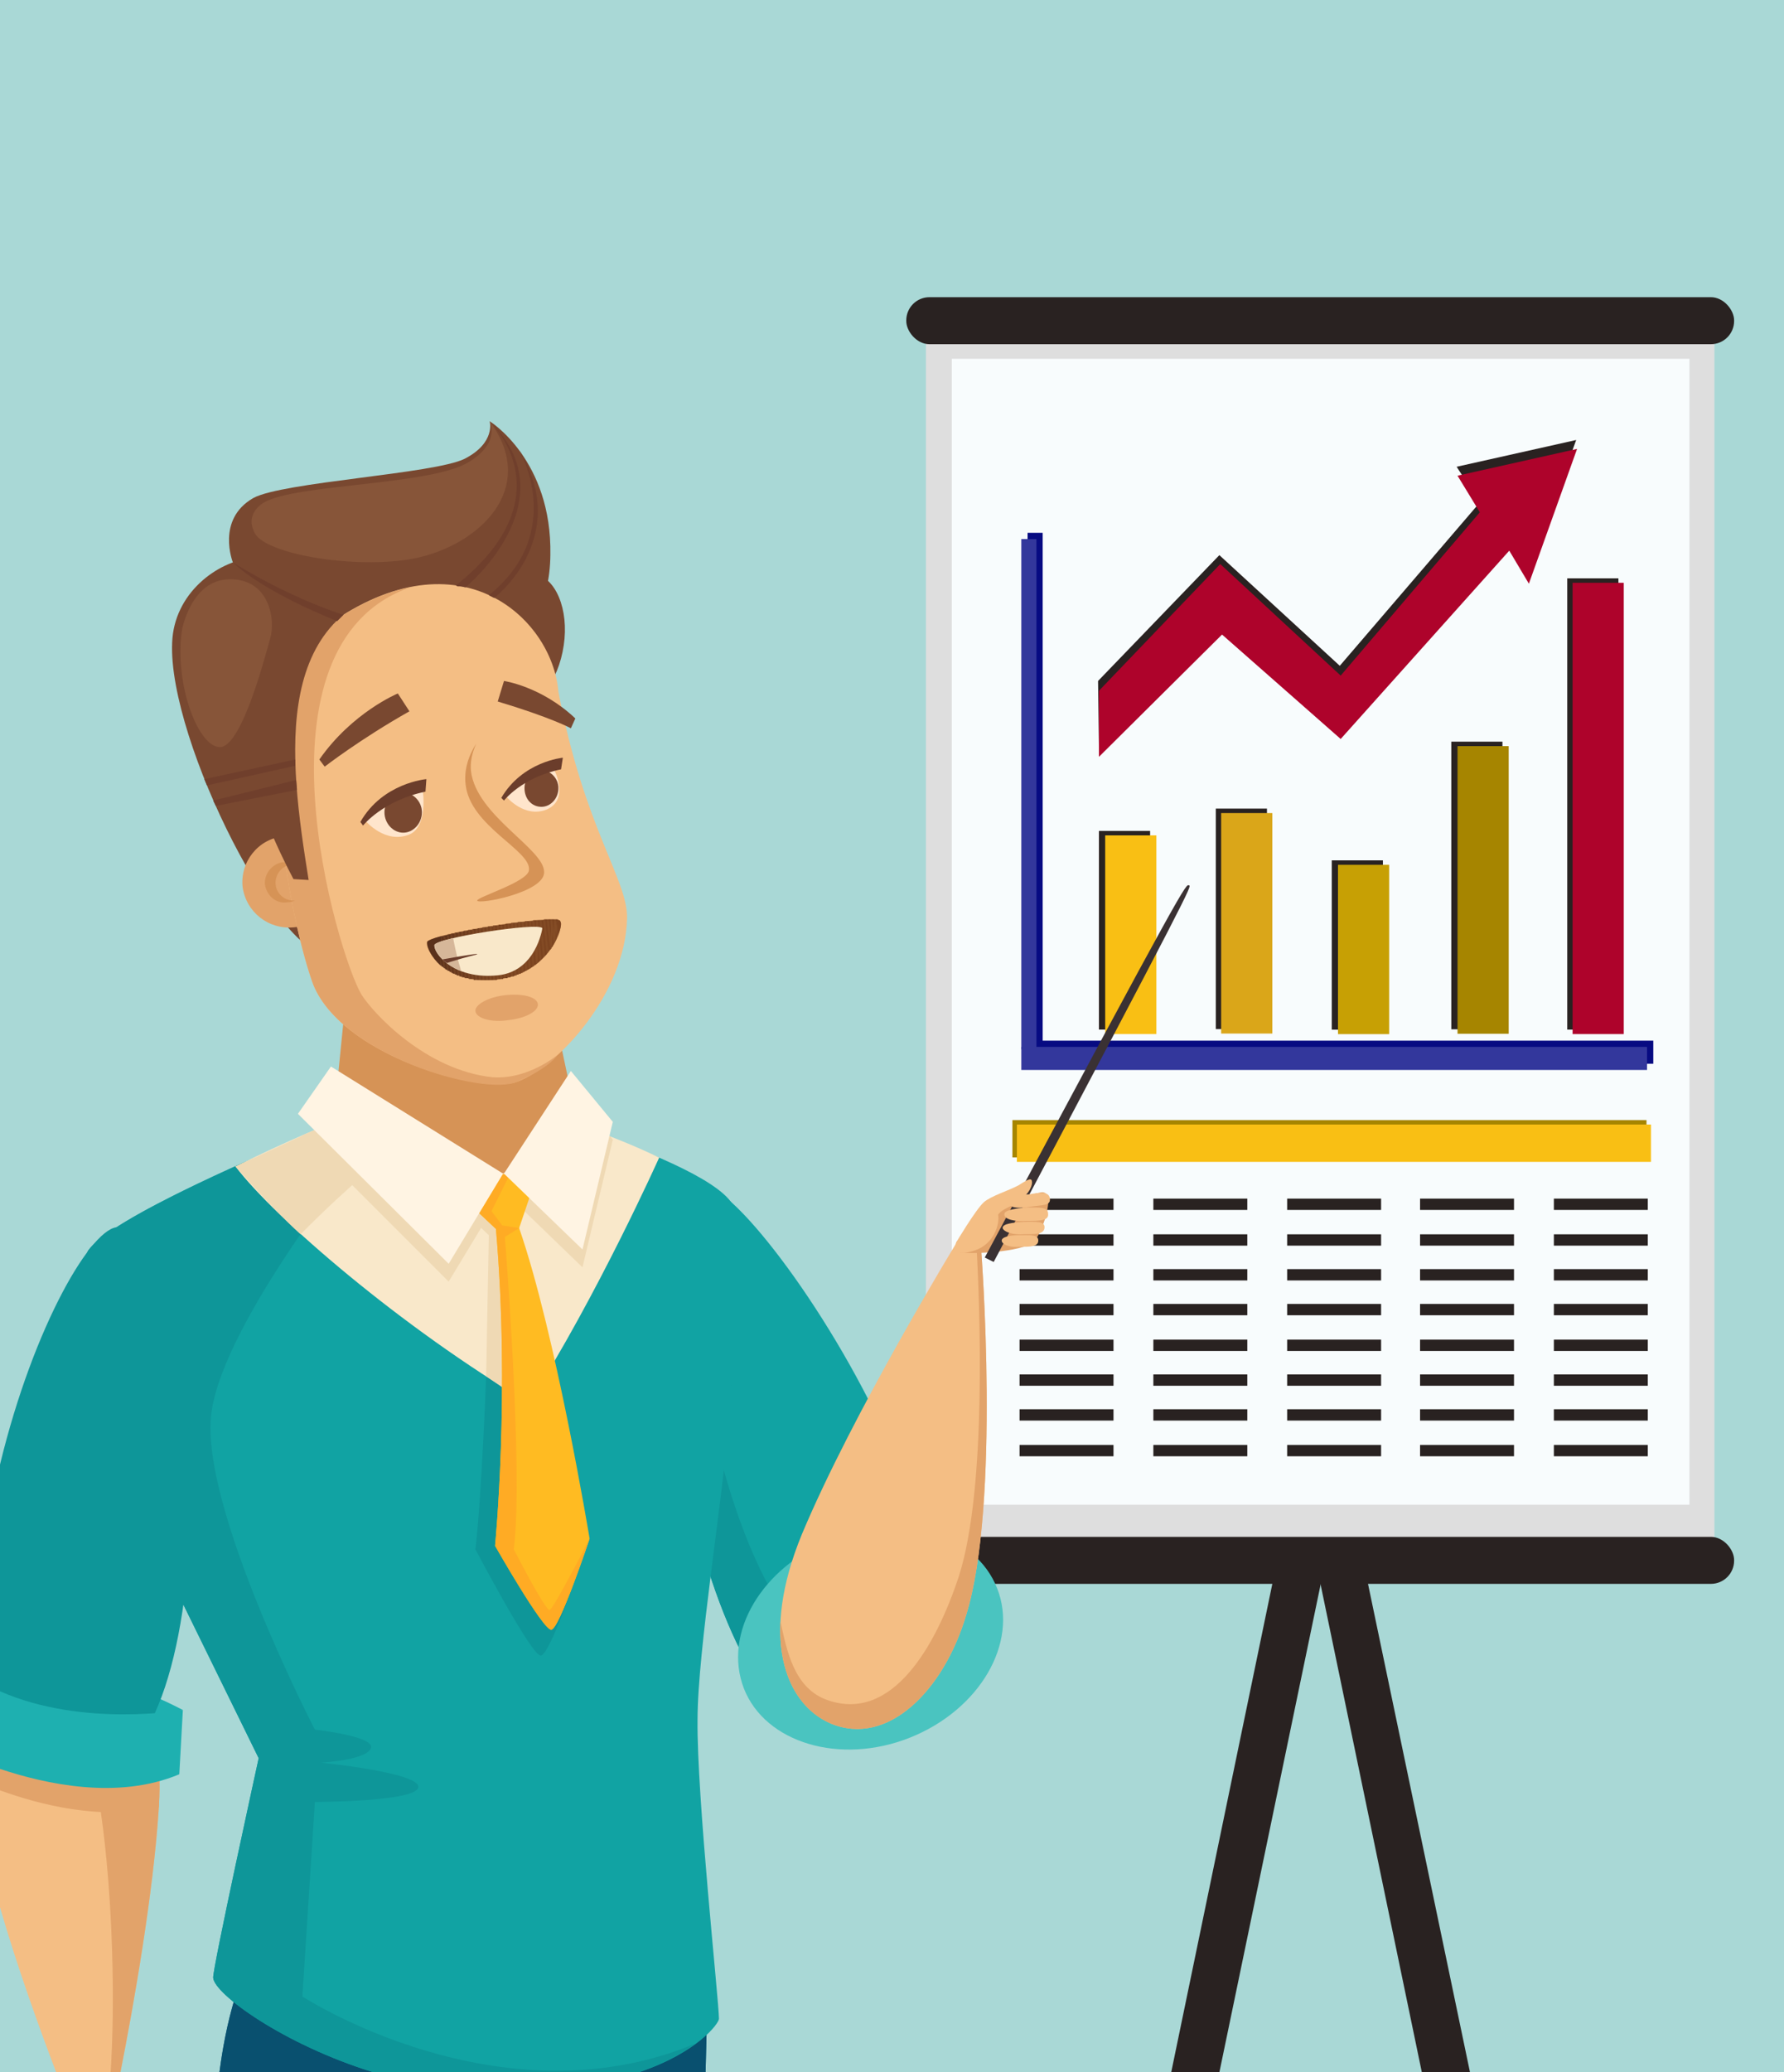 <?xml version="1.0" encoding="UTF-8"?>
<!DOCTYPE svg PUBLIC "-//W3C//DTD SVG 1.1//EN" "http://www.w3.org/Graphics/SVG/1.1/DTD/svg11.dtd">
<!-- Creator: CorelDRAW X7 -->
<svg xmlns="http://www.w3.org/2000/svg" xml:space="preserve" width="2000px" height="2322px" version="1.1" style="shape-rendering:geometricPrecision; text-rendering:geometricPrecision; image-rendering:optimizeQuality; fill-rule:evenodd; clip-rule:evenodd" viewBox="0 0 2000 2322" xmlns:xlink="http://www.w3.org/1999/xlink">
 <defs>
  <style type="text/css">
   <![CDATA[
    .fil8 {fill:#F9BF14}
    .fil4 {fill:#F8FCFD}
    .fil9 {fill:#DAA619}
    .fil0 {fill:#A9D8D6}
    .fil5 {fill:#070B82}
    .fil13 {fill:#09506F}
    .fil15 {fill:#0E9699}
    .fil14 {fill:#11A3A3}
    .fil12 {fill:#126687}
    .fil71 {fill:#1EB0B0}
    .fil3 {fill:#292221}
    .fil2 {fill:#292221}
    .fil7 {fill:#33379C}
    .fil19 {fill:#3A3133}
    .fil16 {fill:#4AC4C0}
    .fil69 {fill:#5A311B}
    .fil68 {fill:#5B311B}
    .fil67 {fill:#5C321B}
    .fil66 {fill:#5D331B}
    .fil65 {fill:#5E331B}
    .fil64 {fill:#5F341B}
    .fil63 {fill:#60351C}
    .fil62 {fill:#61351C}
    .fil61 {fill:#62351C}
    .fil60 {fill:#63361C}
    .fil59 {fill:#64361C}
    .fil58 {fill:#65371C}
    .fil57 {fill:#66381C}
    .fil56 {fill:#67381C}
    .fil55 {fill:#68391C}
    .fil54 {fill:#69391C}
    .fil53 {fill:#6A3A1D}
    .fil52 {fill:#6B3A1D}
    .fil30 {fill:#6B3D2B}
    .fil51 {fill:#6C3B1D}
    .fil50 {fill:#6D3B1D}
    .fil49 {fill:#6E3C1D}
    .fil48 {fill:#6F3C1D}
    .fil47 {fill:#703D1D}
    .fil28 {fill:#703F2C}
    .fil46 {fill:#713E1E}
    .fil45 {fill:#723E1E}
    .fil44 {fill:#733F1E}
    .fil43 {fill:#743F1E}
    .fil42 {fill:#74401E}
    .fil41 {fill:#75401E}
    .fil40 {fill:#76401E}
    .fil39 {fill:#76411E}
    .fil38 {fill:#77411E}
    .fil37 {fill:#78421E}
    .fil36 {fill:#79421E}
    .fil35 {fill:#79421F}
    .fil26 {fill:#794830}
    .fil34 {fill:#7A421F}
    .fil33 {fill:#7A431F}
    .fil32 {fill:#7B431F}
    .fil27 {fill:#875539}
    .fil31 {fill:#9B6335}
    .fil6 {fill:#A68500}
    .fil11 {fill:#AE032B}
    .fil10 {fill:#C7A004}
    .fil24 {fill:#D69356}
    .fil70 {fill:#D6B799}
    .fil1 {fill:#DEDEDE}
    .fil18 {fill:#E2A36A}
    .fil21 {fill:#EFD9B4}
    .fil17 {fill:#F4BE84}
    .fil20 {fill:#F9E8CA}
    .fil23 {fill:#FFAB24}
    .fil22 {fill:#FFBB22}
    .fil29 {fill:#FFE5CC}
    .fil25 {fill:#FFF4E3}
   ]]>
  </style>
 </defs>
 <g id="Layer_x0020_1">
  <g id="_445923088">
   <polygon class="fil0" points="0,0 2000,0 2000,2322 0,2322 "/>
   <rect class="fil1" x="1038" y="381" width="884" height="1360"/>
   <polygon class="fil2" points="1429,1762 1481,1773 1367,2322 1313,2322 "/>
   <polygon class="fil2" points="1531,1762 1480,1773 1594,2322 1648,2322 "/>
   <rect class="fil3" x="1016" y="1722" width="928.068" height="52.657" rx="26" ry="26"/>
   <rect class="fil3" x="1016" y="333" width="928.068" height="52.657" rx="26" ry="26"/>
   <rect class="fil4" x="1067" y="402" width="827" height="1284"/>
   <rect class="fil5" x="1152" y="597" width="16.925" height="571.697"/>
   <rect class="fil5" x="1152" y="1166" width="701.455" height="25.858"/>
   <rect class="fil2" x="1232" y="931" width="57.356" height="222.615"/>
   <rect class="fil6" x="1135" y="1255" width="710.859" height="41.842"/>
   <rect class="fil2" x="1363" y="906" width="57.356" height="247.062"/>
   <rect class="fil7" x="1145" y="604" width="16.925" height="571.697"/>
   <rect class="fil2" x="1493" y="964" width="57.356" height="189.705"/>
   <rect class="fil7" x="1145" y="1173" width="701.455" height="25.858"/>
   <rect class="fil2" x="1627" y="831" width="57.356" height="322.286"/>
   <rect class="fil8" x="1140" y="1260" width="710.859" height="41.842"/>
   <rect class="fil2" x="1757" y="648" width="57.356" height="505.644"/>
   <g>
    <g>
     <rect class="fil2" x="1143" y="1343" width="105.311" height="12.693"/>
     <rect class="fil2" x="1143" y="1383" width="105.311" height="12.693"/>
     <rect class="fil2" x="1143" y="1422" width="105.311" height="12.693"/>
     <rect class="fil2" x="1143" y="1461" width="105.311" height="12.693"/>
     <rect class="fil2" x="1143" y="1501" width="105.311" height="12.693"/>
     <rect class="fil2" x="1143" y="1540" width="105.311" height="12.693"/>
     <rect class="fil2" x="1143" y="1579" width="105.311" height="12.693"/>
     <rect class="fil2" x="1143" y="1619" width="105.311" height="12.693"/>
    </g>
    <g>
     <rect class="fil2" x="1293" y="1343" width="105.311" height="12.693"/>
     <rect class="fil2" x="1293" y="1383" width="105.311" height="12.693"/>
     <rect class="fil2" x="1293" y="1422" width="105.311" height="12.693"/>
     <rect class="fil2" x="1293" y="1461" width="105.311" height="12.693"/>
     <rect class="fil2" x="1293" y="1501" width="105.311" height="12.693"/>
     <rect class="fil2" x="1293" y="1540" width="105.311" height="12.693"/>
     <rect class="fil2" x="1293" y="1579" width="105.311" height="12.693"/>
     <rect class="fil2" x="1293" y="1619" width="105.311" height="12.693"/>
    </g>
    <g>
     <rect class="fil2" x="1443" y="1343" width="105.311" height="12.693"/>
     <rect class="fil2" x="1443" y="1383" width="105.311" height="12.693"/>
     <rect class="fil2" x="1443" y="1422" width="105.311" height="12.693"/>
     <rect class="fil2" x="1443" y="1461" width="105.311" height="12.693"/>
     <rect class="fil2" x="1443" y="1501" width="105.311" height="12.693"/>
     <rect class="fil2" x="1443" y="1540" width="105.311" height="12.693"/>
     <rect class="fil2" x="1443" y="1579" width="105.311" height="12.693"/>
     <rect class="fil2" x="1443" y="1619" width="105.311" height="12.693"/>
    </g>
    <g>
     <rect class="fil2" x="1592" y="1343" width="105.311" height="12.693"/>
     <rect class="fil2" x="1592" y="1383" width="105.311" height="12.693"/>
     <rect class="fil2" x="1592" y="1422" width="105.311" height="12.693"/>
     <rect class="fil2" x="1592" y="1461" width="105.311" height="12.693"/>
     <rect class="fil2" x="1592" y="1501" width="105.311" height="12.693"/>
     <rect class="fil2" x="1592" y="1540" width="105.311" height="12.693"/>
     <rect class="fil2" x="1592" y="1579" width="105.311" height="12.693"/>
     <rect class="fil2" x="1592" y="1619" width="105.311" height="12.693"/>
    </g>
    <g>
     <rect class="fil2" x="1742" y="1343" width="105.311" height="12.693"/>
     <rect class="fil2" x="1742" y="1383" width="105.311" height="12.693"/>
     <rect class="fil2" x="1742" y="1422" width="105.311" height="12.693"/>
     <rect class="fil2" x="1742" y="1461" width="105.311" height="12.693"/>
     <rect class="fil2" x="1742" y="1501" width="105.311" height="12.693"/>
     <rect class="fil2" x="1742" y="1540" width="105.311" height="12.693"/>
     <rect class="fil2" x="1742" y="1579" width="105.311" height="12.693"/>
     <rect class="fil2" x="1742" y="1619" width="105.311" height="12.693"/>
    </g>
   </g>
   <rect class="fil8" x="1239" y="936" width="57.356" height="222.615"/>
   <rect class="fil9" x="1369" y="911" width="57.356" height="247.062"/>
   <rect class="fil10" x="1500" y="969" width="57.356" height="189.705"/>
   <rect class="fil6" x="1634" y="836" width="57.356" height="322.286"/>
   <rect class="fil11" x="1763" y="653" width="57.356" height="505.644"/>
   <polygon class="fil2" points="1231,763 1367,622 1502,746 1659,563 1633,523 1767,493 1713,643 1691,606 1503,818 1369,701 1232,837 "/>
   <polygon class="fil11" points="1232,774 1368,632 1503,757 1659,574 1634,533 1768,503 1714,654 1692,617 1503,828 1370,711 1232,848 "/>
   <g>
    <path class="fil12" d="M794 2202c0,0 -1,44 -3,120l-304 0c-6,-56 4,-118 55,-166 84,-80 238,-71 252,46z"/>
    <path class="fil13" d="M600 2322c1,-9 2,-17 2,-26 0,-40 -12,-82 -48,-119 -6,-5 -13,-10 -19,-14 2,-3 5,-5 7,-7 36,-34 85,-52 131,-52 60,0 113,31 121,98 0,0 -1,44 -3,120l-191 0z"/>
    <path class="fil12" d="M600 2322c6,-48 -3,-100 -46,-145 -154,-121 -278,-85 -308,145l354 0z"/>
    <path class="fil13" d="M246 2322c19,-145 75,-213 153,-213 46,0 98,24 155,68 36,37 48,79 48,119 0,9 -1,17 -2,26l-354 0z"/>
    <path class="fil14" d="M786 1329c-98,31 -2,641 156,614 289,-49 -98,-632 -156,-614z"/>
    <path class="fil15" d="M968 1859c-124,21 -209,-345 -194,-522 -77,80 17,631 168,606 76,-13 105,-62 106,-127 -17,22 -43,37 -80,43z"/>
    <path class="fil16" d="M1118 1780c24,61 -20,136 -98,167 -78,31 -162,6 -186,-55 -24,-62 20,-136 98,-167 79,-31 162,-7 186,55z"/>
    <path class="fil17" d="M931 1931c-52,-23 -79,-98 -32,-212 57,-136 173,-326 173,-326l28 8c0,0 22,284 -17,409 -25,84 -88,148 -152,121z"/>
    <path class="fil18" d="M1075 1766c-26,79 -75,164 -147,139 -38,-13 -46,-56 -53,-88 -3,59 21,99 56,114 64,27 127,-37 152,-121 39,-125 17,-409 17,-409l-5 -1c3,59 12,266 -20,366z"/>
    <path class="fil18" d="M1072 1392c0,0 35,-44 95,-56 19,-3 0,51 -10,57 -21,12 -80,12 -82,10 -3,-4 -3,-11 -3,-11z"/>
    <path class="fil19" d="M1114 1414l-10 -5c229,-428 225,-418 229,-417 3,1 5,-1 -219,422z"/>
    <path class="fil17" d="M1072 1392c0,0 22,-37 31,-45 8,-7 28,-13 39,-19 11,-7 15,-9 15,-3 0,5 -5,16 -21,25 -4,2 -14,6 -17,11 2,11 -5,33 -26,40 -29,10 -21,-9 -21,-9z"/>
    <path class="fil17" d="M1143 1384c12,0 21,-1 21,6 0,7 -9,7 -21,7 -12,1 -20,-3 -20,-7 0,-4 9,-6 20,-6z"/>
    <path class="fil17" d="M1148 1369c13,0 23,-1 23,6 0,8 -10,8 -23,8 -13,1 -23,-3 -24,-7 0,-5 11,-6 24,-7z"/>
    <path class="fil17" d="M1151 1353c14,0 24,-1 24,7 1,8 -10,8 -24,8 -14,1 -25,-2 -25,-7 -1,-5 12,-7 25,-8z"/>
    <path class="fil17" d="M1155 1338c12,-2 21,-3 22,5 1,8 -8,7 -21,9 -12,2 -23,2 -24,-3 -1,-5 10,-10 23,-11z"/>
    <path class="fil14" d="M99 1401c39,-54 388,-187 388,-187 0,0 299,78 334,135 14,24 1,176 -5,251 -5,75 -34,249 -34,327 -1,86 24,315 24,335 0,5 -24,38 -90,60l-297 0c-101,-31 -179,-88 -180,-106 -1,-9 51,-246 51,-246l-156 -318c0,0 -50,-229 -35,-251z"/>
    <path class="fil15" d="M545 1542c0,0 -5,134 -12,194 0,0 62,118 73,119 10,1 42,-95 42,-95l-84 -205 -19 -13z"/>
    <path class="fil15" d="M339 2237l14 -218c0,0 116,0 116,-17 0,-16 -109,-27 -109,-27 0,0 53,-3 56,-17 2,-13 -63,-20 -63,-20 0,0 -130,-251 -116,-355 14,-104 172,-297 172,-297l-12 -36c-106,43 -272,115 -298,151 -15,22 35,251 35,251l156 318c0,0 -52,237 -51,246 1,18 79,75 180,106l297 0c28,-10 49,-21 63,-32 -219,91 -440,-53 -440,-53z"/>
    <path class="fil20" d="M264 1307c44,58 187,181 329,265 77,-121 146,-275 146,-275 -108,-52 -252,-83 -252,-83 0,0 -113,38 -223,93z"/>
    <polygon class="fil21" points="527,1364 548,1384 545,1542 564,1555 572,1374 534,1337 "/>
    <path class="fil21" d="M339 1272l164 164 61 -101 -150 -93c-22,8 -48,19 -75,30z"/>
    <path class="fil21" d="M687 1277l-3 -4c-21,-8 -43,-16 -64,-23l-55 85 88 85 34 -143z"/>
    <path class="fil21" d="M337 1383c55,-56 106,-96 106,-96l-90 -21 -89 41c0,0 41,47 73,76z"/>
    <path class="fil22" d="M618 1826c9,0 43,-102 43,-102 0,0 -38,-230 -79,-348 -3,-15 -27,-20 -26,1 16,184 -1,355 -1,355 0,0 54,95 63,94z"/>
    <polygon class="fil22" points="514,1318 603,1314 582,1376 556,1377 522,1345 "/>
    <path class="fil23" d="M616 1804c-5,0 -40,-68 -40,-68 11,-88 -10,-350 -10,-350l16 -10 -19 -3 -12 -16 21 -42 -44 3 -7 23 1 4 34 32c16,184 -1,355 -1,355 0,0 54,95 63,94 9,0 43,-102 43,-102 0,0 -41,80 -45,80z"/>
    <polygon class="fil24" points="648,1261 564,1315 372,1275 388,1115 617,1115 "/>
    <polygon class="fil25" points="334,1248 371,1195 564,1315 503,1416 "/>
    <polygon class="fil25" points="565,1315 653,1400 687,1257 640,1200 "/>
    <path class="fil26" d="M632 723c-6,41 -30,71 -54,67 -24,-3 -39,-39 -33,-79 6,-41 30,-71 54,-68 24,4 39,40 33,80z"/>
    <path class="fil26" d="M261 630c0,0 -19,-48 23,-72 33,-18 203,-27 237,-44 35,-18 28,-42 28,-42 0,0 70,43 68,150 -1,108 -94,144 -94,144l-224 -48 -38 -88z"/>
    <path class="fil26" d="M392 869c28,123 26,185 -18,200 -55,19 -186,-239 -181,-349 2,-55 50,-91 90,-95 47,-4 81,120 109,244z"/>
    <path class="fil18" d="M375 982c3,28 -17,54 -45,57 -29,3 -54,-17 -58,-45 -3,-28 17,-54 46,-57 28,-3 53,17 57,45z"/>
    <path class="fil17" d="M626 775c29,153 78,211 77,254 -2,84 -77,166 -123,183 -40,15 -201,-30 -230,-112 -28,-80 -75,-330 10,-394 151,-114 259,-15 266,69z"/>
    <path class="fil26" d="M364 859c0,0 40,-31 95,-62l-13 -20c0,0 -51,21 -88,74l6 8z"/>
    <path class="fil26" d="M640 816c0,0 -22,-12 -82,-30l7 -23c0,0 42,6 80,42l-5 11z"/>
    <path class="fil18" d="M405 1114c-26,-44 -131,-391 55,-456 -30,6 -64,21 -100,48 -85,64 -38,314 -10,394 29,82 193,129 230,112 37,-16 45,-30 45,-30 0,0 -33,28 -73,25 -75,-8 -134,-72 -147,-93z"/>
    <path class="fil24" d="M534 833c-9,14 -14,30 -12,46 5,47 74,74 71,96 -1,13 -58,30 -58,34 0,5 76,-9 75,-32 0,-26 -76,-63 -82,-113 -1,-10 1,-20 6,-31z"/>
    <path class="fil24" d="M309 991c-1,-11 7,-21 17,-22 2,0 3,0 5,0 -4,-2 -9,-3 -14,-3 -12,2 -21,13 -20,25 2,13 13,22 25,20 4,0 6,-1 9,-2 -11,1 -21,-7 -22,-18z"/>
    <path class="fil26" d="M473 654c-172,21 -149,195 -127,332l-17 -1c-110,-209 -80,-384 144,-331z"/>
    <path class="fil27" d="M296 563c0,0 -23,12 -10,35 13,23 112,40 177,28 73,-14 142,-78 86,-154 0,0 13,24 -24,46 -43,26 -193,24 -229,45z"/>
    <path class="fil27" d="M204 706c0,0 10,-57 54,-57 44,0 51,45 45,66 -6,21 -31,118 -55,122 -25,3 -53,-70 -44,-131z"/>
    <path class="fil28" d="M261 630c0,0 55,36 124,59l-7 7c0,0 -82,-32 -117,-66z"/>
    <path class="fil28" d="M549 472l3 3c-2,-2 -3,-3 -3,-3z"/>
    <path class="fil28" d="M521 658l1 0c0,0 115,-95 30,-183 15,17 71,92 -41,181l2 1c3,0 5,0 8,1z"/>
    <path class="fil28" d="M582 504c0,0 54,92 -34,163l6 3c0,0 88,-67 28,-166z"/>
    <polygon class="fil28" points="331,851 229,873 232,880 331,858 "/>
    <polygon class="fil28" points="332,874 239,897 242,903 333,885 "/>
    <path class="fil18" d="M603 1125c1,8 -14,16 -33,18 -19,3 -36,-2 -37,-10 -1,-7 14,-16 34,-18 19,-2 35,2 36,10z"/>
    <path class="fil29" d="M410 920c0,0 22,26 49,15 21,-9 15,-49 15,-49 0,0 -37,-11 -64,34z"/>
    <path class="fil26" d="M473 910c0,13 -10,23 -21,23 -11,0 -21,-10 -21,-23 0,-12 10,-22 21,-22 11,0 21,10 21,22z"/>
    <path class="fil30" d="M407 925c0,0 22,-28 70,-38l1 -14c0,0 -49,4 -74,48l3 4z"/>
    <path class="fil29" d="M568 893c0,0 20,24 45,14 27,-12 7,-47 7,-47 0,0 -27,-9 -52,33z"/>
    <path class="fil26" d="M626 883c0,12 -9,21 -19,21 -11,0 -19,-9 -19,-21 0,-11 8,-20 19,-20 10,0 19,9 19,20z"/>
    <path class="fil30" d="M565 897c0,0 20,-26 64,-35l2 -13c0,0 -45,4 -69,45l3 3z"/>
    <path class="fil31" d="M479 1055c6,-9 144,-31 149,-23 5,7 -12,57 -67,65 -63,9 -86,-35 -82,-42z"/>
    <path class="fil32" d="M624 1051l1 -21c1,1 3,1 3,2 0,0 1,2 1,3 0,4 -2,10 -5,16z"/>
    <polygon class="fil32" points="624,1052 624,1030 625,1030 624,1051 "/>
    <polygon class="fil32" points="623,1053 624,1030 624,1030 624,1052 "/>
    <polygon class="fil32" points="623,1054 623,1030 624,1030 623,1053 "/>
    <polygon class="fil32" points="622,1055 623,1030 623,1030 623,1054 "/>
    <polygon class="fil32" points="622,1056 622,1030 623,1030 622,1055 "/>
    <polygon class="fil32" points="621,1057 622,1030 622,1030 622,1056 "/>
    <polygon class="fil32" points="621,1058 621,1030 622,1030 621,1057 "/>
    <polygon class="fil32" points="620,1059 621,1030 621,1030 621,1058 "/>
    <polygon class="fil32" points="620,1060 620,1030 621,1030 620,1059 "/>
    <polygon class="fil32" points="619,1061 620,1030 620,1030 620,1060 "/>
    <polygon class="fil32" points="619,1061 619,1030 620,1030 619,1061 "/>
    <polygon class="fil32" points="618,1062 619,1030 619,1030 619,1030 619,1061 "/>
    <polygon class="fil32" points="618,1063 618,1030 619,1030 618,1062 "/>
    <polygon class="fil32" points="617,1064 618,1030 618,1030 618,1063 "/>
    <polygon class="fil32" points="616,1064 617,1030 618,1030 617,1064 "/>
    <polygon class="fil32" points="616,1065 617,1030 617,1030 616,1064 "/>
    <polygon class="fil32" points="615,1066 616,1030 617,1030 616,1065 "/>
    <polygon class="fil32" points="615,1066 616,1030 616,1030 615,1066 "/>
    <polygon class="fil32" points="614,1067 615,1030 616,1030 615,1066 "/>
    <polygon class="fil32" points="614,1068 615,1030 615,1030 614,1067 "/>
    <polygon class="fil32" points="613,1068 614,1030 615,1030 614,1068 "/>
    <polygon class="fil32" points="613,1069 614,1030 614,1030 613,1068 "/>
    <polygon class="fil32" points="612,1070 613,1030 614,1030 613,1069 "/>
    <polygon class="fil32" points="612,1070 613,1030 613,1030 612,1070 "/>
    <polygon class="fil32" points="611,1071 612,1030 613,1030 612,1070 "/>
    <polygon class="fil32" points="611,1071 612,1030 612,1030 611,1071 "/>
    <polygon class="fil32" points="610,1072 611,1030 612,1030 611,1071 "/>
    <polygon class="fil32" points="610,1072 611,1030 611,1030 610,1072 "/>
    <polygon class="fil32" points="609,1073 610,1030 611,1030 610,1072 "/>
    <polygon class="fil32" points="609,1073 610,1030 610,1030 609,1073 "/>
    <polygon class="fil32" points="608,1074 609,1031 610,1030 609,1073 "/>
    <polygon class="fil32" points="608,1074 609,1031 609,1031 608,1074 "/>
    <polygon class="fil32" points="607,1075 608,1031 609,1031 608,1074 "/>
    <polygon class="fil32" points="607,1075 608,1031 608,1031 607,1075 "/>
    <polygon class="fil32" points="606,1076 607,1031 608,1031 607,1075 "/>
    <polygon class="fil32" points="606,1076 607,1031 607,1031 606,1076 "/>
    <polygon class="fil32" points="605,1077 606,1031 607,1031 606,1076 "/>
    <polygon class="fil32" points="605,1077 606,1031 606,1031 605,1077 "/>
    <polygon class="fil32" points="604,1078 605,1031 606,1031 605,1077 "/>
    <polygon class="fil32" points="604,1078 604,1031 605,1031 604,1078 "/>
    <polygon class="fil32" points="603,1079 604,1031 604,1031 604,1078 "/>
    <polygon class="fil32" points="603,1079 603,1031 604,1031 603,1079 "/>
    <polygon class="fil32" points="602,1079 603,1031 603,1031 603,1079 "/>
    <polygon class="fil32" points="602,1080 602,1031 603,1031 602,1079 "/>
    <polygon class="fil32" points="601,1080 602,1031 602,1031 602,1080 "/>
    <polygon class="fil32" points="601,1081 601,1031 602,1031 601,1080 "/>
    <polygon class="fil32" points="600,1081 601,1031 601,1031 601,1081 "/>
    <polygon class="fil32" points="599,1081 600,1031 601,1031 600,1081 "/>
    <polygon class="fil32" points="599,1082 600,1031 600,1031 599,1081 "/>
    <polygon class="fil32" points="598,1082 599,1031 600,1031 599,1082 "/>
    <polygon class="fil32" points="598,1083 599,1031 599,1031 598,1082 "/>
    <polygon class="fil32" points="597,1083 598,1031 599,1031 598,1083 "/>
    <polygon class="fil32" points="597,1083 598,1031 598,1031 597,1083 "/>
    <polygon class="fil32" points="596,1084 597,1032 598,1031 597,1083 "/>
    <polygon class="fil32" points="596,1084 597,1032 597,1032 596,1084 "/>
    <polygon class="fil32" points="595,1084 596,1032 597,1032 596,1084 "/>
    <polygon class="fil32" points="595,1085 596,1032 596,1032 595,1084 "/>
    <polygon class="fil32" points="594,1085 595,1032 596,1032 595,1085 "/>
    <polygon class="fil32" points="594,1085 595,1032 595,1032 594,1085 "/>
    <polygon class="fil32" points="593,1086 594,1032 595,1032 594,1085 "/>
    <polygon class="fil32" points="593,1086 594,1032 594,1032 593,1086 "/>
    <polygon class="fil32" points="592,1086 593,1032 594,1032 593,1086 "/>
    <polygon class="fil32" points="592,1086 593,1032 593,1032 592,1086 "/>
    <polygon class="fil32" points="591,1087 592,1032 593,1032 592,1086 "/>
    <polygon class="fil32" points="591,1087 592,1032 592,1032 591,1087 "/>
    <polygon class="fil32" points="590,1087 591,1032 592,1032 591,1087 "/>
    <polygon class="fil32" points="590,1088 591,1032 591,1032 590,1087 "/>
    <polygon class="fil32" points="589,1088 590,1032 591,1032 590,1088 "/>
    <polygon class="fil32" points="589,1088 590,1032 590,1032 589,1088 "/>
    <polygon class="fil32" points="588,1088 589,1032 590,1032 589,1088 "/>
    <polygon class="fil32" points="588,1089 589,1032 589,1032 588,1088 "/>
    <polygon class="fil32" points="587,1089 588,1033 589,1032 588,1089 "/>
    <polygon class="fil32" points="587,1089 588,1033 588,1033 587,1089 "/>
    <polygon class="fil32" points="586,1089 587,1033 588,1033 587,1089 "/>
    <polygon class="fil32" points="586,1090 587,1033 587,1033 586,1089 "/>
    <polygon class="fil32" points="585,1090 586,1033 587,1033 586,1090 "/>
    <polygon class="fil32" points="585,1090 586,1033 586,1033 585,1090 "/>
    <polygon class="fil32" points="584,1090 585,1033 586,1033 585,1090 "/>
    <polygon class="fil33" points="584,1091 585,1033 585,1033 584,1090 "/>
    <polygon class="fil33" points="583,1091 584,1033 585,1033 584,1091 "/>
    <polygon class="fil33" points="583,1091 584,1033 584,1033 583,1091 "/>
    <polygon class="fil33" points="582,1091 583,1033 584,1033 583,1091 "/>
    <polygon class="fil33" points="582,1091 583,1033 583,1033 582,1091 "/>
    <polygon class="fil33" points="581,1092 582,1033 583,1033 582,1091 "/>
    <polygon class="fil33" points="581,1092 582,1033 582,1033 581,1092 "/>
    <polygon class="fil33" points="580,1092 581,1033 582,1033 581,1092 "/>
    <polygon class="fil33" points="580,1092 581,1033 581,1033 580,1092 "/>
    <polygon class="fil33" points="579,1092 580,1034 581,1033 580,1092 "/>
    <polygon class="fil33" points="579,1093 580,1034 580,1034 579,1092 "/>
    <polygon class="fil33" points="578,1093 579,1034 580,1034 579,1093 "/>
    <polygon class="fil33" points="578,1093 579,1034 579,1034 578,1093 "/>
    <polygon class="fil33" points="577,1093 578,1034 579,1034 578,1093 "/>
    <polygon class="fil33" points="577,1093 578,1034 578,1034 577,1093 "/>
    <polygon class="fil33" points="576,1094 577,1034 578,1034 577,1093 "/>
    <polygon class="fil33" points="575,1094 577,1034 577,1034 576,1094 "/>
    <polygon class="fil33" points="575,1094 576,1034 577,1034 575,1094 "/>
    <polygon class="fil33" points="574,1094 576,1034 576,1034 575,1094 "/>
    <polygon class="fil33" points="574,1094 575,1034 576,1034 574,1094 "/>
    <polygon class="fil34" points="573,1094 575,1034 575,1034 574,1094 "/>
    <polygon class="fil34" points="573,1094 574,1034 575,1034 573,1094 "/>
    <polygon class="fil34" points="572,1095 574,1034 574,1034 573,1094 "/>
    <polygon class="fil34" points="572,1095 573,1034 574,1034 572,1095 "/>
    <polygon class="fil34" points="571,1095 573,1035 573,1034 572,1095 "/>
    <polygon class="fil34" points="571,1095 572,1035 573,1035 571,1095 "/>
    <polygon class="fil34" points="570,1095 572,1035 572,1035 571,1095 "/>
    <polygon class="fil34" points="570,1095 571,1035 572,1035 570,1095 "/>
    <polygon class="fil35" points="569,1095 571,1035 571,1035 570,1095 "/>
    <polygon class="fil35" points="569,1096 570,1035 571,1035 569,1095 "/>
    <polygon class="fil35" points="568,1096 570,1035 570,1035 569,1096 "/>
    <polygon class="fil35" points="568,1096 569,1035 570,1035 568,1096 "/>
    <polygon class="fil36" points="567,1096 569,1035 569,1035 568,1096 "/>
    <polygon class="fil36" points="567,1096 568,1035 569,1035 567,1096 "/>
    <polygon class="fil36" points="566,1096 568,1035 568,1035 567,1096 "/>
    <polygon class="fil36" points="566,1096 567,1035 568,1035 566,1096 "/>
    <polygon class="fil36" points="565,1096 567,1035 567,1035 566,1096 "/>
    <polygon class="fil36" points="565,1096 566,1036 567,1035 565,1096 "/>
    <polygon class="fil36" points="564,1096 565,1036 566,1036 565,1096 "/>
    <polygon class="fil36" points="564,1097 565,1036 565,1036 564,1096 "/>
    <polygon class="fil37" points="563,1097 564,1036 565,1036 564,1097 "/>
    <polygon class="fil37" points="563,1097 564,1036 564,1036 563,1097 "/>
    <polygon class="fil37" points="562,1097 563,1036 564,1036 563,1097 "/>
    <polygon class="fil37" points="562,1097 563,1036 563,1036 562,1097 "/>
    <polygon class="fil37" points="561,1097 562,1036 563,1036 562,1097 "/>
    <polygon class="fil37" points="561,1097 562,1036 562,1036 561,1097 561,1097 "/>
    <polygon class="fil37" points="560,1097 561,1036 562,1036 561,1097 "/>
    <polygon class="fil37" points="560,1097 561,1036 561,1036 560,1097 "/>
    <polygon class="fil37" points="559,1097 560,1036 561,1036 560,1097 "/>
    <polygon class="fil37" points="559,1097 560,1036 560,1036 559,1097 "/>
    <polygon class="fil37" points="558,1097 559,1036 560,1036 559,1097 "/>
    <polygon class="fil37" points="558,1097 559,1037 559,1036 558,1097 "/>
    <polygon class="fil37" points="557,1098 558,1037 559,1037 558,1097 "/>
    <polygon class="fil38" points="557,1098 558,1037 558,1037 557,1098 "/>
    <polygon class="fil38" points="556,1098 557,1037 558,1037 557,1098 "/>
    <polygon class="fil38" points="556,1098 557,1037 557,1037 556,1098 "/>
    <polygon class="fil38" points="555,1098 556,1037 557,1037 556,1098 "/>
    <polygon class="fil38" points="555,1098 556,1037 556,1037 555,1098 "/>
    <polygon class="fil38" points="554,1098 555,1037 556,1037 555,1098 "/>
    <polygon class="fil38" points="554,1098 555,1037 555,1037 554,1098 "/>
    <polygon class="fil38" points="553,1098 554,1037 555,1037 554,1098 "/>
    <polygon class="fil39" points="553,1098 554,1037 554,1037 553,1098 "/>
    <polygon class="fil39" points="552,1098 553,1037 554,1037 553,1098 "/>
    <polygon class="fil39" points="552,1098 553,1038 553,1037 552,1098 "/>
    <polygon class="fil39" points="551,1098 552,1038 553,1038 552,1098 "/>
    <polygon class="fil39" points="551,1098 552,1038 552,1038 551,1098 "/>
    <polygon class="fil39" points="550,1098 551,1038 552,1038 551,1098 "/>
    <polygon class="fil39" points="550,1098 551,1038 551,1038 550,1098 "/>
    <polygon class="fil39" points="549,1098 550,1038 551,1038 550,1098 "/>
    <polygon class="fil40" points="549,1098 550,1038 550,1038 549,1098 "/>
    <polygon class="fil40" points="548,1098 549,1038 550,1038 549,1098 "/>
    <polygon class="fil40" points="548,1098 549,1038 549,1038 548,1098 "/>
    <polygon class="fil40" points="547,1098 548,1038 549,1038 548,1098 "/>
    <polygon class="fil41" points="547,1098 548,1038 548,1038 547,1098 "/>
    <polygon class="fil41" points="546,1098 547,1038 548,1038 547,1098 "/>
    <polygon class="fil41" points="546,1098 547,1039 547,1038 546,1098 "/>
    <polygon class="fil41" points="545,1098 546,1039 547,1039 546,1098 "/>
    <polygon class="fil42" points="545,1098 546,1039 546,1039 545,1098 "/>
    <polygon class="fil42" points="544,1098 545,1039 546,1039 545,1098 544,1098 544,1098 "/>
    <polygon class="fil42" points="544,1098 545,1039 545,1039 544,1098 "/>
    <polygon class="fil42" points="543,1098 544,1039 545,1039 544,1098 "/>
    <polygon class="fil43" points="543,1098 544,1039 544,1039 543,1098 "/>
    <polygon class="fil43" points="542,1098 543,1039 544,1039 543,1098 "/>
    <polygon class="fil43" points="542,1098 543,1039 543,1039 542,1098 "/>
    <polygon class="fil43" points="541,1098 542,1039 543,1039 542,1098 "/>
    <polygon class="fil44" points="541,1098 542,1039 542,1039 541,1098 "/>
    <polygon class="fil44" points="540,1098 541,1039 542,1039 541,1098 "/>
    <polygon class="fil44" points="540,1098 541,1040 541,1039 540,1098 "/>
    <polygon class="fil44" points="539,1098 540,1040 541,1040 540,1098 "/>
    <polygon class="fil44" points="539,1098 540,1040 540,1040 539,1098 "/>
    <polygon class="fil44" points="538,1098 539,1040 540,1040 539,1098 "/>
    <polygon class="fil44" points="538,1098 539,1040 539,1040 538,1098 "/>
    <polygon class="fil44" points="537,1098 538,1040 539,1040 538,1098 "/>
    <polygon class="fil45" points="537,1098 538,1040 538,1040 537,1098 "/>
    <polygon class="fil45" points="536,1098 537,1040 538,1040 537,1098 "/>
    <polygon class="fil45" points="536,1098 537,1040 537,1040 536,1098 "/>
    <polygon class="fil45" points="535,1098 536,1040 537,1040 536,1098 "/>
    <polygon class="fil46" points="534,1098 536,1040 536,1040 535,1098 "/>
    <polygon class="fil46" points="534,1098 535,1041 536,1040 534,1098 "/>
    <polygon class="fil46" points="533,1098 535,1041 535,1041 534,1098 "/>
    <polygon class="fil46" points="533,1098 534,1041 535,1041 533,1098 "/>
    <polygon class="fil47" points="532,1098 534,1041 534,1041 533,1098 "/>
    <polygon class="fil47" points="532,1098 533,1041 534,1041 532,1098 "/>
    <polygon class="fil47" points="531,1098 533,1041 533,1041 532,1098 "/>
    <polygon class="fil47" points="531,1097 532,1041 533,1041 531,1098 "/>
    <polygon class="fil47" points="530,1097 532,1041 532,1041 531,1097 "/>
    <polygon class="fil47" points="530,1097 531,1041 532,1041 530,1097 "/>
    <polygon class="fil47" points="529,1097 531,1041 531,1041 530,1097 "/>
    <polygon class="fil47" points="529,1097 530,1041 531,1041 529,1097 "/>
    <polygon class="fil48" points="528,1097 530,1042 530,1041 529,1097 "/>
    <polygon class="fil48" points="528,1097 529,1042 530,1042 528,1097 "/>
    <polygon class="fil48" points="527,1097 528,1042 529,1042 528,1097 "/>
    <polygon class="fil48" points="527,1097 528,1042 528,1042 527,1097 "/>
    <polygon class="fil49" points="526,1097 527,1042 528,1042 527,1097 "/>
    <polygon class="fil49" points="526,1097 527,1042 527,1042 526,1097 "/>
    <polygon class="fil49" points="525,1096 526,1042 527,1042 526,1097 "/>
    <polygon class="fil49" points="525,1096 526,1042 526,1042 525,1096 "/>
    <polygon class="fil49" points="524,1096 525,1042 526,1042 525,1096 "/>
    <polygon class="fil50" points="524,1096 525,1042 525,1042 524,1096 "/>
    <polygon class="fil50" points="523,1096 524,1043 525,1042 524,1096 "/>
    <polygon class="fil50" points="523,1096 524,1043 524,1043 523,1096 "/>
    <polygon class="fil50" points="522,1096 523,1043 524,1043 523,1096 "/>
    <polygon class="fil51" points="522,1096 523,1043 523,1043 522,1096 "/>
    <polygon class="fil51" points="521,1096 522,1043 523,1043 522,1096 "/>
    <polygon class="fil51" points="521,1095 522,1043 522,1043 521,1096 "/>
    <polygon class="fil51" points="520,1095 521,1043 522,1043 521,1095 "/>
    <polygon class="fil52" points="520,1095 521,1043 521,1043 520,1095 "/>
    <polygon class="fil52" points="519,1095 520,1043 521,1043 520,1095 "/>
    <polygon class="fil52" points="519,1095 520,1043 520,1043 519,1095 "/>
    <polygon class="fil52" points="518,1095 519,1044 520,1043 519,1095 "/>
    <polygon class="fil53" points="518,1095 519,1044 519,1044 518,1095 "/>
    <polygon class="fil53" points="517,1094 518,1044 519,1044 518,1095 "/>
    <polygon class="fil53" points="517,1094 518,1044 518,1044 517,1094 "/>
    <polygon class="fil53" points="516,1094 517,1044 518,1044 517,1094 "/>
    <polygon class="fil54" points="516,1094 517,1044 517,1044 516,1094 "/>
    <polygon class="fil54" points="515,1094 516,1044 517,1044 516,1094 "/>
    <polygon class="fil55" points="515,1093 516,1044 516,1044 515,1094 "/>
    <polygon class="fil55" points="514,1093 515,1044 516,1044 515,1093 "/>
    <polygon class="fil56" points="514,1093 515,1044 515,1044 514,1093 "/>
    <polygon class="fil56" points="513,1093 514,1045 515,1044 514,1093 "/>
    <polygon class="fil56" points="513,1093 514,1045 514,1045 513,1093 "/>
    <polygon class="fil56" points="512,1093 513,1045 514,1045 513,1093 "/>
    <polygon class="fil57" points="512,1092 513,1045 513,1045 512,1093 "/>
    <polygon class="fil57" points="511,1092 512,1045 513,1045 512,1092 "/>
    <polygon class="fil57" points="511,1092 512,1045 512,1045 511,1092 "/>
    <polygon class="fil57" points="510,1092 511,1045 512,1045 511,1092 "/>
    <polygon class="fil58" points="510,1091 511,1045 511,1045 510,1092 "/>
    <polygon class="fil58" points="509,1091 510,1045 511,1045 510,1091 "/>
    <polygon class="fil58" points="509,1091 510,1046 510,1045 509,1091 "/>
    <polygon class="fil58" points="508,1091 509,1046 510,1046 509,1091 "/>
    <polygon class="fil59" points="508,1091 509,1046 509,1046 508,1091 "/>
    <polygon class="fil59" points="507,1090 508,1046 509,1046 508,1091 "/>
    <polygon class="fil60" points="507,1090 508,1046 508,1046 507,1090 "/>
    <polygon class="fil60" points="506,1090 507,1046 508,1046 507,1090 "/>
    <polygon class="fil61" points="506,1089 507,1046 507,1046 506,1090 "/>
    <polygon class="fil61" points="505,1089 506,1046 507,1046 506,1089 "/>
    <polygon class="fil61" points="505,1089 506,1046 506,1046 505,1089 "/>
    <polygon class="fil61" points="504,1089 505,1047 506,1046 505,1089 "/>
    <polygon class="fil62" points="504,1088 505,1047 505,1047 504,1089 "/>
    <polygon class="fil62" points="503,1088 504,1047 505,1047 504,1088 "/>
    <polygon class="fil63" points="503,1088 504,1047 504,1047 503,1088 "/>
    <polygon class="fil63" points="502,1088 503,1047 504,1047 503,1088 "/>
    <polygon class="fil64" points="502,1087 503,1047 503,1047 502,1088 "/>
    <polygon class="fil64" points="501,1087 502,1047 503,1047 502,1087 "/>
    <polygon class="fil64" points="501,1087 502,1047 502,1047 501,1087 "/>
    <polygon class="fil64" points="500,1086 501,1048 502,1047 501,1087 "/>
    <polygon class="fil65" points="500,1086 501,1048 501,1048 500,1086 "/>
    <polygon class="fil65" points="499,1086 500,1048 501,1048 500,1086 "/>
    <polygon class="fil66" points="499,1085 500,1048 500,1048 499,1086 "/>
    <polygon class="fil66" points="498,1085 499,1048 500,1048 499,1085 "/>
    <polygon class="fil67" points="498,1085 499,1048 499,1048 498,1085 "/>
    <polygon class="fil67" points="497,1084 498,1048 499,1048 498,1085 "/>
    <polygon class="fil67" points="497,1084 498,1048 498,1048 497,1084 "/>
    <polygon class="fil67" points="496,1083 497,1049 498,1048 497,1084 "/>
    <polygon class="fil68" points="496,1083 497,1049 497,1049 496,1083 "/>
    <polygon class="fil68" points="495,1083 496,1049 497,1049 496,1083 "/>
    <polygon class="fil69" points="495,1082 496,1049 496,1049 495,1083 "/>
    <polygon class="fil69" points="494,1082 495,1049 496,1049 495,1082 "/>
    <path class="fil69" d="M495 1049l-1 33c-10,-9 -15,-20 -15,-25 0,0 0,-1 0,-2 1,-1 7,-4 16,-6z"/>
    <path class="fil20" d="M487 1059c1,-8 117,-26 121,-19 0,0 -7,50 -52,53 -48,4 -70,-25 -69,-34z"/>
    <path class="fil70" d="M508 1051c-12,3 -21,6 -21,8 0,6 9,21 30,29 -4,-13 -7,-26 -9,-37z"/>
    <path class="fil30" d="M496 1075c0,0 38,-7 39,-6 0,1 -6,1 -34,10 0,0 -2,-1 -5,-4z"/>
    <path class="fil17" d="M79 1836c56,5 107,67 99,190 -6,95 -28,220 -43,296l-72 0c-19,-50 -44,-119 -63,-185l0 -254c18,-30 45,-49 79,-47z"/>
    <path class="fil18" d="M113 2030c-16,-117 -23,-157 -75,-163 -21,-2 -31,4 -38,17l0 -1c18,-30 45,-49 79,-47 56,5 107,67 99,190 -6,95 -28,220 -43,296l-11 0c5,-75 3,-194 -11,-292z"/>
    <path class="fil18" d="M0 1883c18,-30 45,-49 79,-47 56,5 106,66 99,189 -65,15 -134,-3 -178,-19l0 -123z"/>
    <path class="fil71" d="M0 1866c46,-1 123,7 205,50 0,0 -112,35 -205,-15l0 -35z"/>
    <path class="fil15" d="M133 1375c103,9 125,605 -36,613 -45,2 -77,-2 -97,-20l0 -327c38,-157 104,-268 133,-266z"/>
    <path class="fil71" d="M205 1916c0,0 -112,20 -205,-21l0 87c51,17 132,35 201,6l4 -72z"/>
   </g>
  </g>
 </g>
</svg>